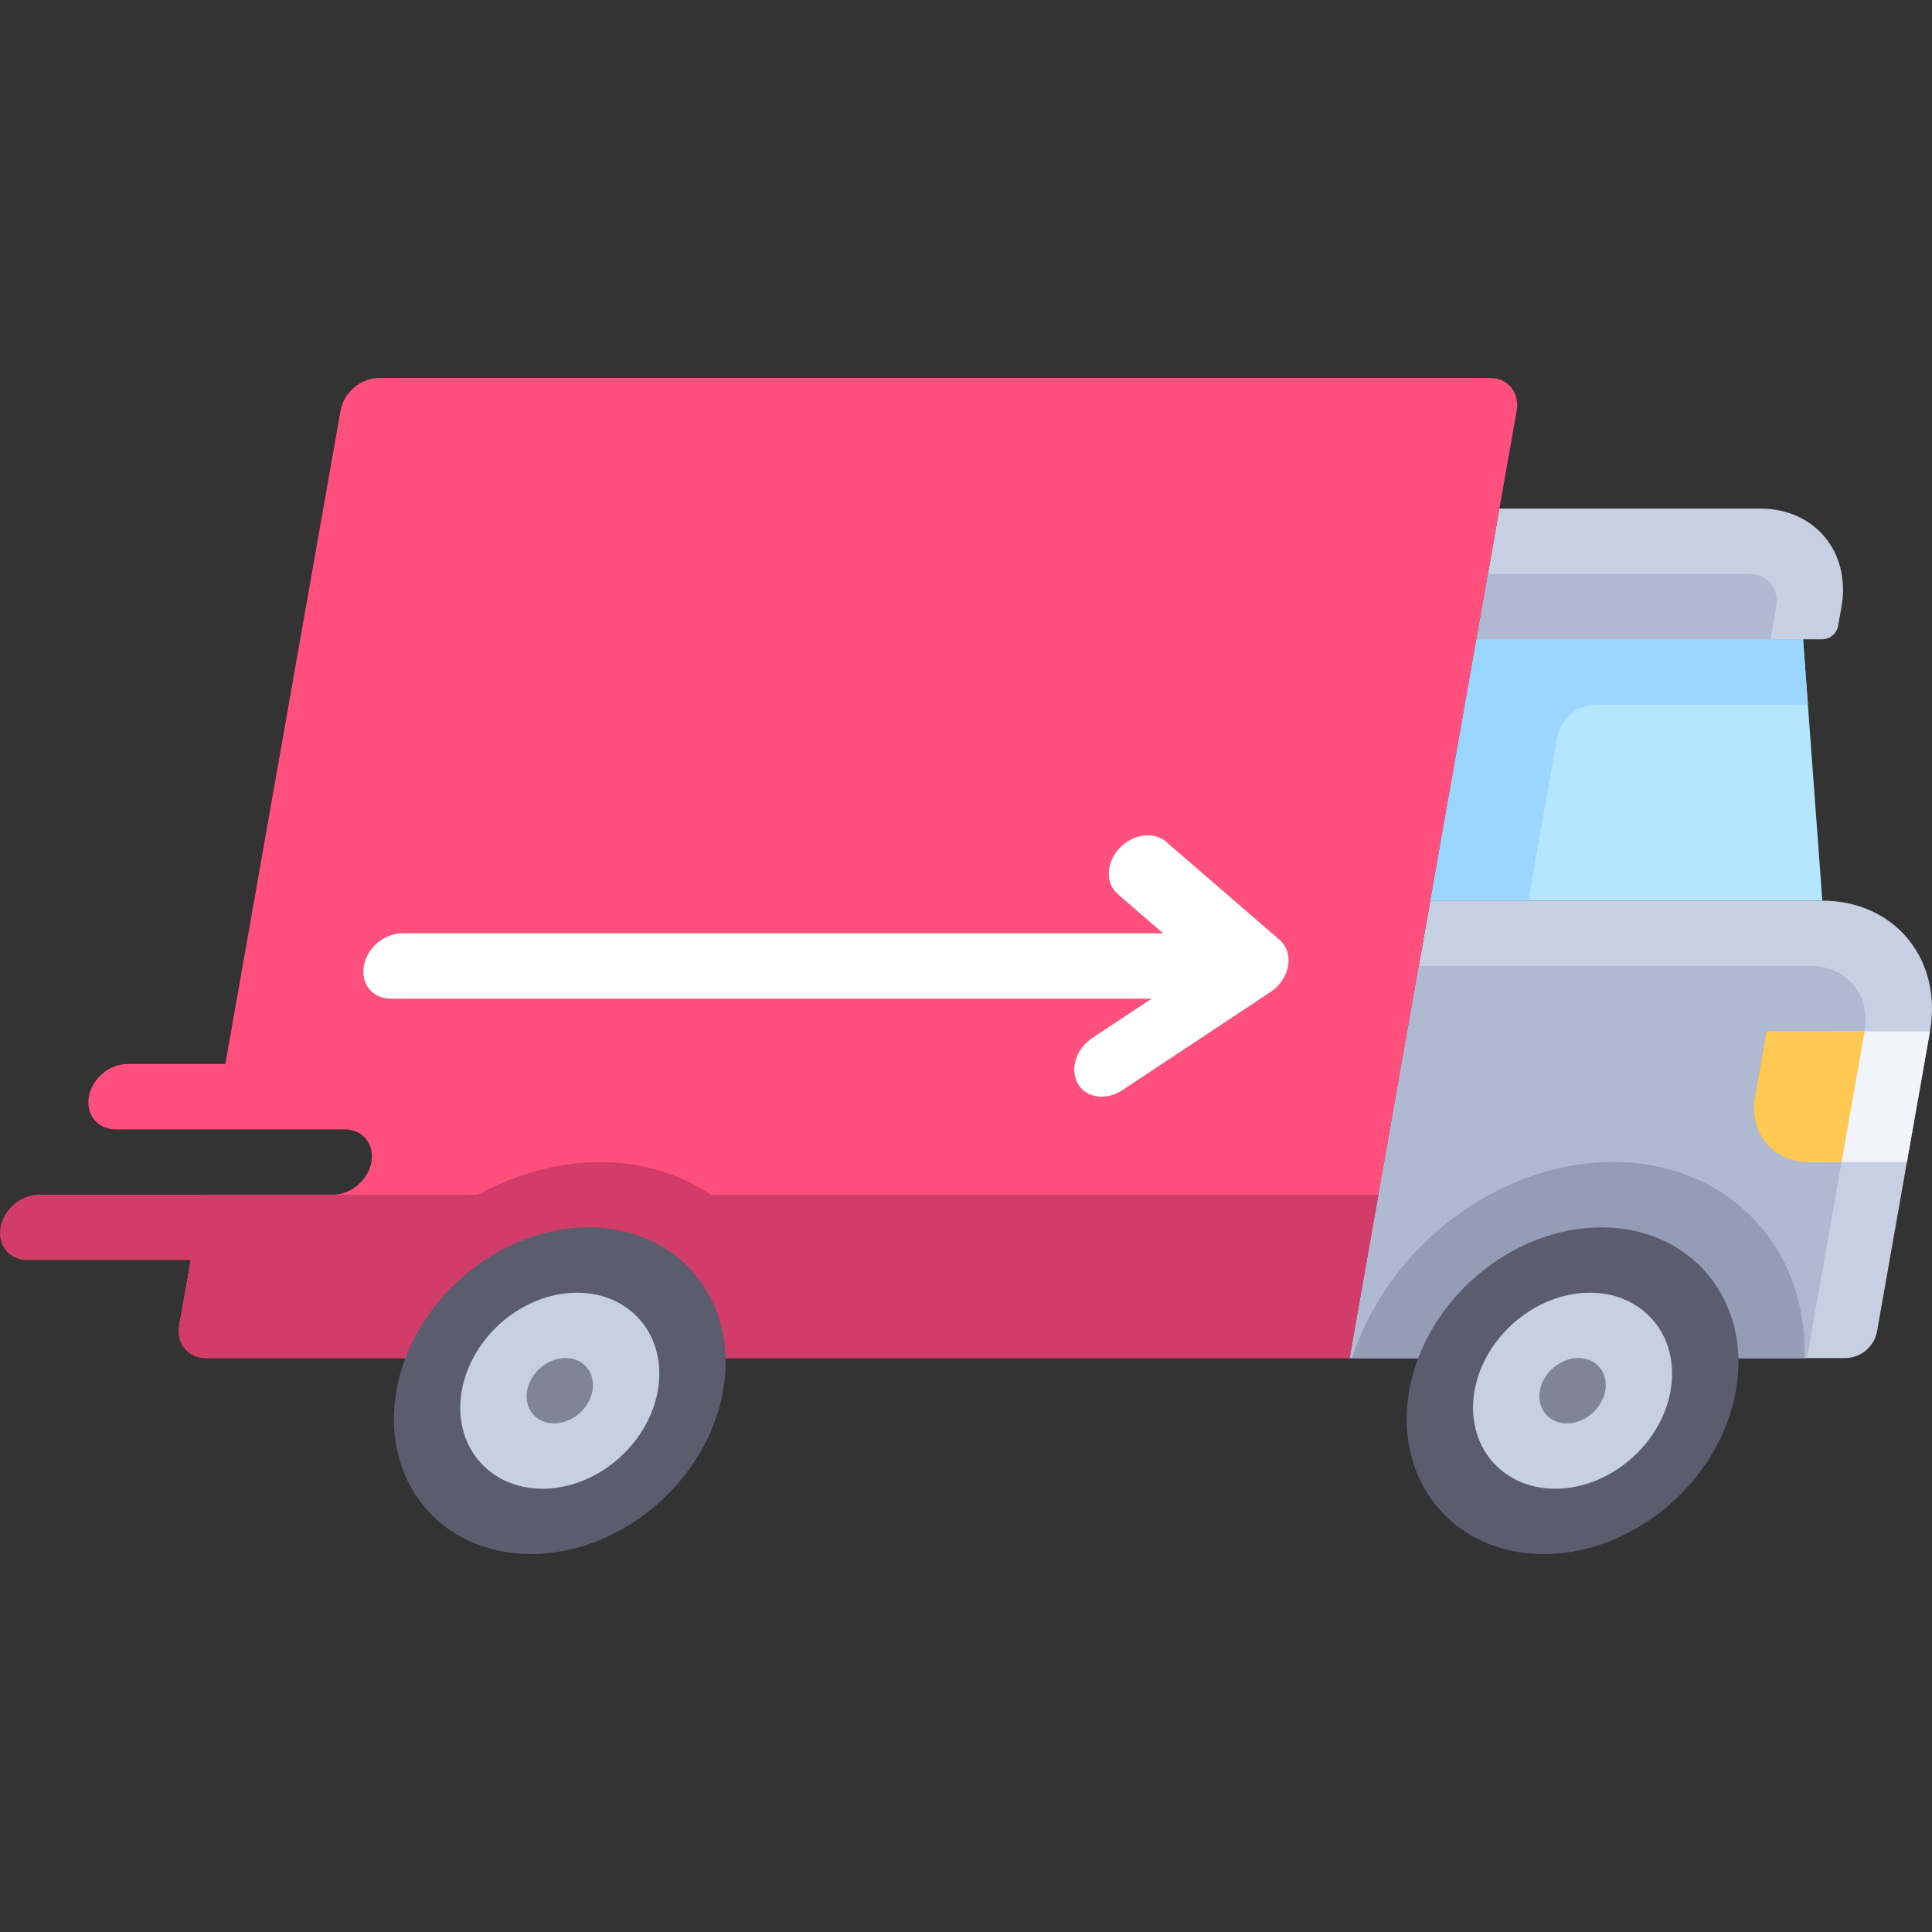 <svg xml:space="preserve" viewBox="0 0 512 512" xmlns:xlink="http://www.w3.org/1999/xlink" xmlns="http://www.w3.org/2000/svg" id="Layer_1" version="1.1" width="800px" height="800px">
<rect x="0" y="0" width="512" height="512" fill="#333333" stroke="none"/>
<path d="M482.935,238.684H379.039l-21.373,121.212h131.264c4.201,0,7.797-3.016,8.526-7.155l14.004-79.425
	C514.833,254.189,502.062,238.684,482.935,238.684z" style="fill:#C7CFE2;"></path>
<path d="M375.986,256h103.896c9.564,0,15.949,7.752,14.263,17.316l-15.266,86.58H357.667L375.986,256z" style="fill:#AFB9D2;"></path>
<path d="M478.189,359.896c0.965-29.359-20.234-51.948-50.758-51.948s-59.689,22.589-69.077,51.948H478.189z" style="fill:#959CB5;"></path>
<path d="M466.622,134.788h-69.264l-6.106,34.632h91.606c2.101,0,3.898-1.509,4.263-3.577l0.896-5.081
	C490.546,146.417,480.967,134.788,466.622,134.788z" style="fill:#C7CFE2;"></path>
<path d="M460.036,368.554c-4.215,23.908-27.015,43.29-50.923,43.29s-39.872-19.382-35.657-43.29
	c4.215-23.908,27.015-43.29,50.923-43.29S464.251,344.645,460.036,368.554z" style="fill:#5B5D6E;"></path>
<polygon points="482.935,238.684 477.832,169.42 391.252,169.42 379.039,238.684" style="fill:#B4E6FF;"></polygon>
<path d="M442.72,368.554c-2.529,14.345-16.209,25.974-30.554,25.974s-23.923-11.629-21.394-25.974
	c2.529-14.345,16.209-25.974,30.554-25.974C435.67,342.58,445.249,354.209,442.72,368.554z" style="fill:#C7CFE2;"></path>
<path d="M425.404,368.554c-0.843,4.781-5.403,8.658-10.185,8.658c-4.783,0-7.974-3.877-7.131-8.658
	c0.843-4.781,5.403-8.658,10.185-8.658C423.054,359.896,426.247,363.773,425.404,368.554z" style="fill:#7F8499;"></path>
<path d="M422.831,186.736h56.277l-1.276-17.316h-86.58l-12.213,69.264h25.974l7.633-43.29
	C413.489,190.613,418.049,186.736,422.831,186.736z" style="fill:#9BD6FF;"></path>
<path d="M394.305,152.104h69.264c4.781,0,7.974,3.877,7.131,8.658l-1.527,8.658h-77.922L394.305,152.104z" style="fill:#AFB9D2;"></path>
<polygon points="485.487,273.316 511.461,273.316 505.354,307.948 479.38,307.948" style="fill:#F1F4FB;"></polygon>
<path d="M468.171,273.316l-3.053,17.316c-1.686,9.563,4.699,17.316,14.263,17.316h8.658l6.106-34.632H468.171
	z" style="fill:#FFC850;"></path>
<path d="M394.807,100.156H100.435c-4.781,0-9.342,3.877-10.185,8.658l-30.532,173.16H33.743
	c-4.786,0-9.342,3.877-10.185,8.658c-0.843,4.781,2.346,8.658,7.131,8.658h60.606c4.786,0,7.974,3.877,7.131,8.658
	c-0.843,4.781-5.399,8.658-10.185,8.658H53.609l-6.106,34.632c-0.843,4.781,2.35,8.658,7.131,8.658h303.03l44.273-251.082
	C402.781,104.031,399.589,100.156,394.807,100.156z" style="fill:#FF507D;"></path>
<path d="M188.412,316.606c-8.111-5.414-18.048-8.658-29.379-8.658c-11.331,0-22.411,3.244-32.432,8.658H10.32
	c-4.786,0-9.342,3.877-10.185,8.658c-0.843,4.781,2.346,8.658,7.131,8.658h43.29l-3.053,17.316c-0.843,4.781,2.35,8.658,7.131,8.658
	h303.03l7.633-43.29H188.412z" style="fill:#D23C69;"></path>
<path d="M191.637,368.554c-4.215,23.908-27.015,43.29-50.923,43.29s-39.872-19.382-35.657-43.29
	c4.215-23.908,27.015-43.29,50.923-43.29S195.853,344.645,191.637,368.554z" style="fill:#5B5D6E;"></path>
<path d="M174.321,368.554c-2.529,14.345-16.209,25.974-30.554,25.974s-23.923-11.629-21.394-25.974
	c2.529-14.345,16.209-25.974,30.554-25.974C167.273,342.58,176.85,354.209,174.321,368.554z" style="fill:#C7CFE2;"></path>
<path d="M157.005,368.554c-0.843,4.781-5.403,8.658-10.185,8.658c-4.781,0-7.974-3.877-7.131-8.658
	c0.843-4.781,5.403-8.658,10.185-8.658S157.848,363.773,157.005,368.554z" style="fill:#7F8499;"></path>
<path d="M339.108,249.075l-30.052-25.974c-3.318-2.858-8.88-2.097-12.422,1.734
	c-3.549,3.821-3.728,9.25-0.403,12.116l12.018,10.392H106.603c-4.786,0-9.341,3.872-10.185,8.658
	c-0.844,4.786,2.346,8.658,7.131,8.658h201.647l-15.683,10.392c-4.336,2.866-6.07,8.294-3.87,12.116
	c1.299,2.275,3.684,3.466,6.321,3.466c1.81,0,3.727-0.566,5.488-1.734l39.212-25.974c2.469-1.632,4.208-4.202,4.687-6.924
	S341.002,250.707,339.108,249.075z" style="fill:#FFFFFF;"></path>
</svg>